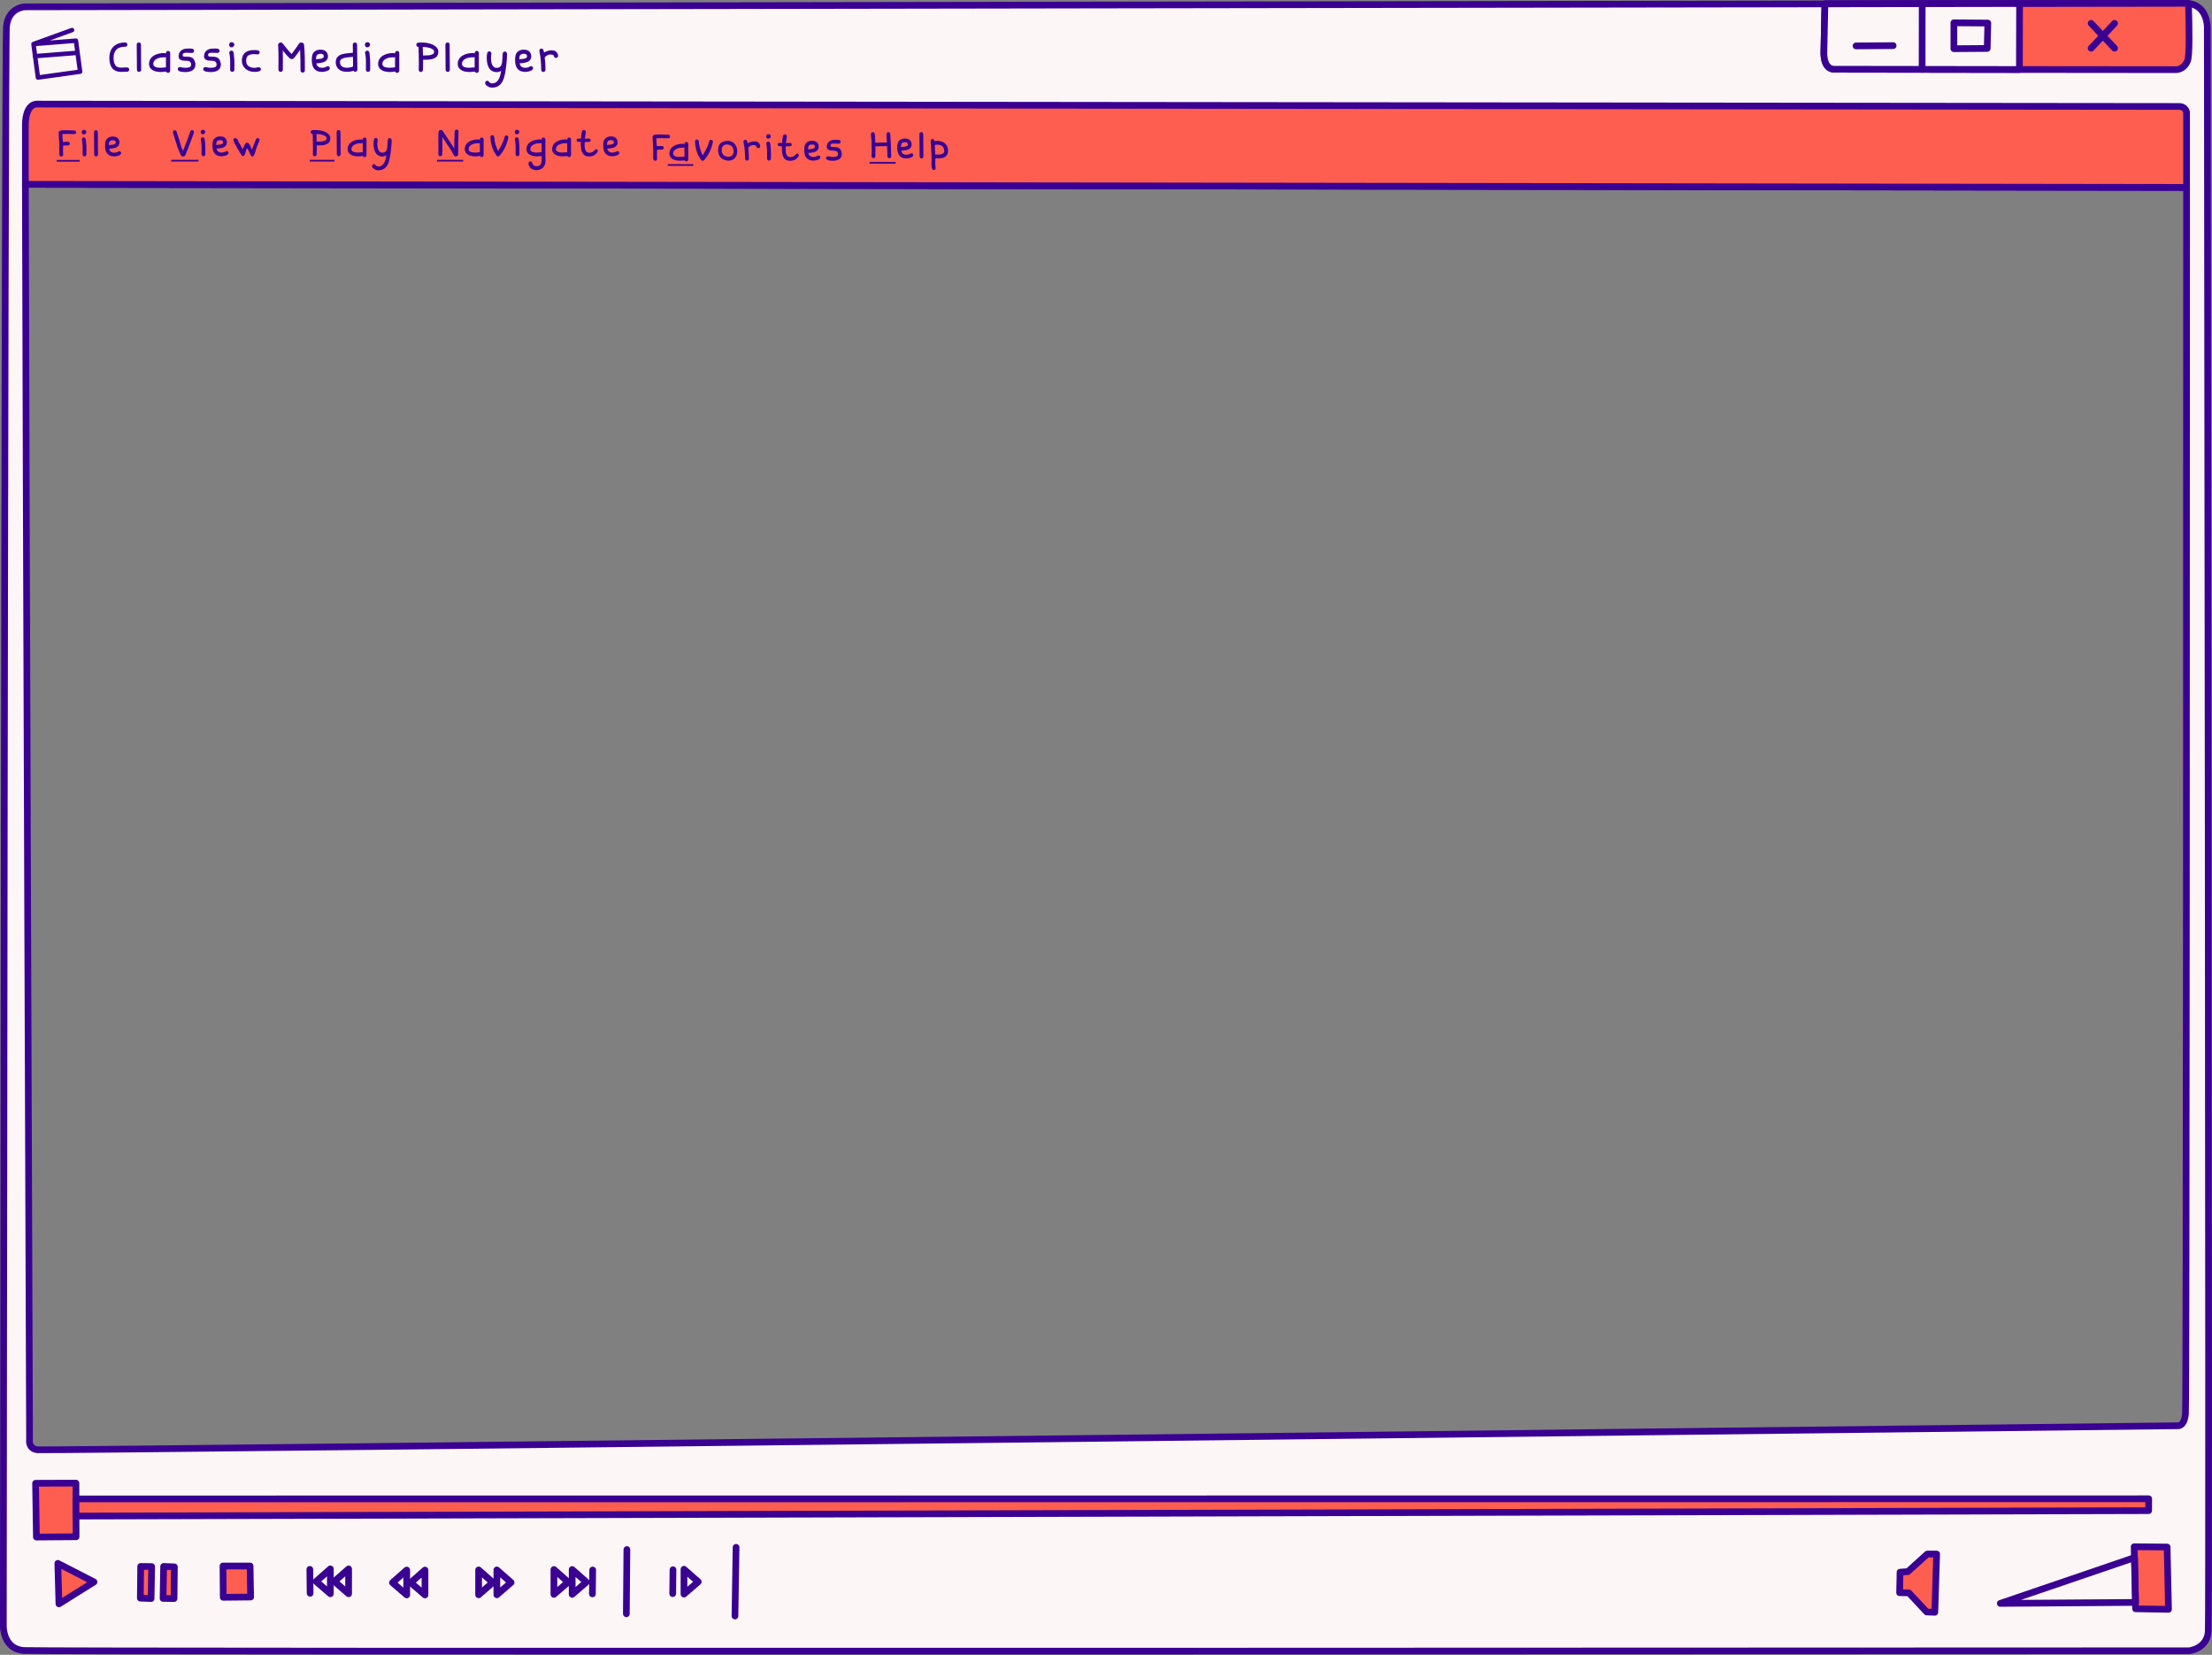 <?xml version="1.0" encoding="UTF-8" standalone="no"?><svg xmlns="http://www.w3.org/2000/svg" xmlns:xlink="http://www.w3.org/1999/xlink" fill="#000000" height="343.6" preserveAspectRatio="xMidYMid meet" version="1" viewBox="0.0 -0.0 459.4 343.6" width="459.4" zoomAndPan="magnify"><rect x="0.0" y="-0.0" width="459.4" height="343.6" fill="#808080" stroke="none"/><defs><clipPath id="a"><path d="M 0 0 L 459.391 0 L 459.391 343.539 L 0 343.539 Z M 0 0"/></clipPath></defs><g><g id="change1_1"><path d="M 5.27 38.273 L 454.121 38.918 C 454.117 96.008 454.09 291.004 453.891 293.48 C 453.66 296.379 452.152 296.031 452.152 296.031 C 452.152 296.031 9.73 301.25 7.762 301.02 C 5.789 300.785 6.137 298.871 6.137 298.871 C 6.137 298.871 5.379 91.824 5.27 38.273 Z M 5.164 1.418 C 5.164 1.418 1.684 1.531 1.336 5.594 C 0.988 9.652 0.695 337.594 0.695 337.594 C 0.695 337.594 0.578 342.406 4.988 342.699 C 9.395 342.988 454.656 342.758 454.656 342.758 C 454.656 342.758 458.395 342.352 458.629 338.727 C 458.859 335.102 458.426 5.621 458.426 5.621 C 458.426 5.621 458.48 0.723 453.902 0.691 C 449.32 0.664 5.164 1.418 5.164 1.418" fill="#fcf7f6" fill-rule="evenodd"/></g><g clip-path="url(#a)"><path d="M 52.695 3052.666 L 4541.211 3046.22 C 4541.172 2475.322 4540.898 525.361 4538.906 500.595 C 4536.602 471.611 4521.523 475.087 4521.523 475.087 C 4521.523 475.087 97.305 422.9 77.617 425.205 C 57.891 427.548 61.367 446.689 61.367 446.689 C 61.367 446.689 53.789 2517.158 52.695 3052.666 Z M 51.641 3421.22 C 51.641 3421.22 16.836 3420.088 13.359 3379.463 C 9.883 3338.877 6.953 59.462 6.953 59.462 C 6.953 59.462 5.781 11.338 49.883 8.408 C 93.945 5.517 4546.562 7.822 4546.562 7.822 C 4546.562 7.822 4583.945 11.884 4586.289 48.134 C 4588.594 84.384 4584.258 3379.189 4584.258 3379.189 C 4584.258 3379.189 4584.805 3428.173 4539.023 3428.486 C 4493.203 3428.759 51.641 3421.22 51.641 3421.22 Z M 51.641 3421.22" fill="none" stroke="#3a0092" stroke-linecap="round" stroke-linejoin="round" stroke-miterlimit="22.926" stroke-width="13.919" transform="matrix(.1 0 0 -.1 0 343.54)"/></g><g id="change2_1"><path d="M 454.512 0.727 C 454.316 0.707 454.113 0.695 453.902 0.691 C 452.73 0.684 422.828 0.73 379.008 0.801 L 378.797 10.691 C 378.797 10.691 378.539 14.344 380.945 14.375 C 383.352 14.402 451.867 14.461 451.867 14.461 C 451.867 14.461 453.551 14.578 454.332 12.578 C 454.738 11.547 454.672 5.93 454.512 0.727" fill="#fe5e50" fill-rule="evenodd"/></g><path d="M 4545.117 3428.134 C 4543.164 3428.33 4541.133 3428.447 4539.023 3428.486 C 4527.305 3428.564 4228.281 3428.095 3790.078 3427.392 L 3787.969 3328.486 C 3787.969 3328.486 3785.391 3291.963 3809.453 3291.65 C 3833.516 3291.377 4518.672 3290.791 4518.672 3290.791 C 4518.672 3290.791 4535.508 3289.619 4543.32 3309.619 C 4547.383 3319.931 4546.719 3376.103 4545.117 3428.134 Z M 4545.117 3428.134" fill="none" stroke="#3a0092" stroke-linecap="round" stroke-linejoin="round" stroke-miterlimit="22.926" stroke-width="13.919" transform="matrix(.1 0 0 -.1 0 343.54)"/><g id="change1_2"><path d="M 419.438 0.734 L 399.211 0.766 L 379.008 0.801 L 378.797 10.691 C 378.797 10.691 378.539 14.344 380.945 14.375 C 382.195 14.391 401.328 14.41 419.402 14.43 L 419.438 0.734" fill="#fcf7f6" fill-rule="evenodd"/></g><path d="M 4194.375 3428.056 L 3992.109 3427.744 L 3790.078 3427.392 L 3787.969 3328.486 C 3787.969 3328.486 3785.391 3291.963 3809.453 3291.65 C 3821.953 3291.494 4013.281 3291.298 4194.023 3291.103 Z M 4194.375 3428.056" fill="none" stroke="#3a0092" stroke-linecap="round" stroke-linejoin="round" stroke-miterlimit="22.926" stroke-width="13.919" transform="matrix(.1 0 0 -.1 0 343.54)"/><g id="change2_2"><path d="M 7.562 319.141 L 15.801 319.082 L 15.77 307.945 L 7.391 307.977 L 7.562 319.141" fill="#fe5e50" fill-rule="evenodd"/></g><path d="M 75.625 243.994 L 158.008 244.58 L 157.695 355.947 L 73.906 355.634 Z M 75.625 243.994" fill="none" stroke="#3a0092" stroke-linecap="round" stroke-linejoin="round" stroke-miterlimit="22.926" stroke-width="13.919" transform="matrix(.1 0 0 -.1 0 343.54)"/><g id="change2_3"><path d="M 446.242 313.656 L 15.789 314.785 L 15.777 311.223 L 446.258 311.195 L 446.242 313.656" fill="#fe5e50" fill-rule="evenodd"/></g><path d="M 4462.422 298.837 L 157.891 287.548 L 157.773 323.173 L 4462.578 323.447 Z M 4462.422 298.837" fill="none" stroke="#3a0092" stroke-linecap="round" stroke-linejoin="round" stroke-miterlimit="22.926" stroke-width="13.919" transform="matrix(.1 0 0 -.1 0 343.54)"/><g id="change2_4"><path d="M 120.117 189.345 L 122.422 105.244 L 195.234 150.752 Z M 120.117 189.345" fill="#fe5e50" fill-rule="evenodd" stroke="#3a0092" stroke-linecap="round" stroke-linejoin="round" stroke-miterlimit="22.926" stroke-width="13.919" transform="matrix(.1 0 0 -.1 0 343.54)"/></g><g id="change2_5"><path d="M 29.219 325.242 L 31.496 325.273 L 31.379 331.914 L 29.148 331.824 L 29.219 325.242" fill="#fe5e50" fill-rule="evenodd"/></g><path d="M 292.188 182.978 L 314.961 182.666 L 313.789 116.259 L 291.484 117.158 Z M 292.188 182.978" fill="none" stroke="#3a0092" stroke-linecap="round" stroke-linejoin="round" stroke-miterlimit="22.926" stroke-width="13.919" transform="matrix(.1 0 0 -.1 0 343.54)"/><g id="change2_6"><path d="M 36.145 331.914 L 33.867 331.883 L 33.984 325.242 L 36.215 325.332 L 36.145 331.914" fill="#fe5e50" fill-rule="evenodd"/></g><path d="M 361.445 116.259 L 338.672 116.572 L 339.844 182.978 L 362.148 182.08 Z M 361.445 116.259" fill="none" stroke="#3a0092" stroke-linecap="round" stroke-linejoin="round" stroke-miterlimit="22.926" stroke-width="13.919" transform="matrix(.1 0 0 -.1 0 343.54)"/><g id="change2_7"><path d="M 46.312 325.156 L 51.938 325.156 L 52.055 331.594 L 46.367 331.652 L 46.312 325.156" fill="#fe5e50" fill-rule="evenodd"/></g><path d="M 463.125 183.838 L 519.375 183.838 L 520.547 119.463 L 463.672 118.877 Z M 463.125 183.838" fill="none" stroke="#3a0092" stroke-linecap="round" stroke-linejoin="round" stroke-miterlimit="22.926" stroke-width="13.919" transform="matrix(.1 0 0 -.1 0 343.54)"/><path d="M 643.477 176.884 L 644.062 127.275" fill="none" stroke="#3a0092" stroke-linecap="round" stroke-linejoin="round" stroke-miterlimit="22.926" stroke-width="13.919" transform="matrix(.1 0 0 -.1 0 343.54)"/><path d="M 686.094 177.861 L 686.094 126.259 L 656.523 151.806 Z M 686.094 177.861" fill="none" stroke="#3a0092" stroke-linecap="round" stroke-linejoin="round" stroke-miterlimit="22.926" stroke-width="13.919" transform="matrix(.1 0 0 -.1 0 343.54)"/><path d="M 723.984 177.861 L 723.984 126.259 L 694.414 151.806 Z M 723.984 177.861" fill="none" stroke="#3a0092" stroke-linecap="round" stroke-linejoin="round" stroke-miterlimit="22.926" stroke-width="13.919" transform="matrix(.1 0 0 -.1 0 343.54)"/><path d="M 844.688 175.439 L 844.688 123.798 L 815.117 149.306 Z M 844.688 175.439" fill="none" stroke="#3a0092" stroke-linecap="round" stroke-linejoin="round" stroke-miterlimit="22.926" stroke-width="13.919" transform="matrix(.1 0 0 -.1 0 343.54)"/><path d="M 882.617 175.439 L 882.617 123.798 L 853.008 149.306 Z M 882.617 175.439" fill="none" stroke="#3a0092" stroke-linecap="round" stroke-linejoin="round" stroke-miterlimit="22.926" stroke-width="13.919" transform="matrix(.1 0 0 -.1 0 343.54)"/><path d="M 1031.914 175.713 L 1031.914 124.072 L 1061.484 149.619 Z M 1031.914 175.713" fill="none" stroke="#3a0092" stroke-linecap="round" stroke-linejoin="round" stroke-miterlimit="22.926" stroke-width="13.919" transform="matrix(.1 0 0 -.1 0 343.54)"/><path d="M 994.023 175.713 L 994.023 124.072 L 1023.594 149.619 Z M 994.023 175.713" fill="none" stroke="#3a0092" stroke-linecap="round" stroke-linejoin="round" stroke-miterlimit="22.926" stroke-width="13.919" transform="matrix(.1 0 0 -.1 0 343.54)"/><path d="M 1230.938 175.556 L 1230.352 125.986" fill="none" stroke="#3a0092" stroke-linecap="round" stroke-linejoin="round" stroke-miterlimit="22.926" stroke-width="13.919" transform="matrix(.1 0 0 -.1 0 343.54)"/><path d="M 1188.32 176.572 L 1188.32 124.97 L 1217.891 150.478 Z M 1188.32 176.572" fill="none" stroke="#3a0092" stroke-linecap="round" stroke-linejoin="round" stroke-miterlimit="22.926" stroke-width="13.919" transform="matrix(.1 0 0 -.1 0 343.54)"/><path d="M 1150.43 176.572 L 1150.43 124.97 L 1180 150.478 Z M 1150.43 176.572" fill="none" stroke="#3a0092" stroke-linecap="round" stroke-linejoin="round" stroke-miterlimit="22.926" stroke-width="13.919" transform="matrix(.1 0 0 -.1 0 343.54)"/><path d="M 1301.953 218.056 L 1300.82 84.658" fill="none" stroke="#3a0092" stroke-linecap="round" stroke-linejoin="round" stroke-miterlimit="22.926" stroke-width="13.919" transform="matrix(.1 0 0 -.1 0 343.54)"/><path d="M 1397.695 176.142 L 1397.109 126.533" fill="none" stroke="#3a0092" stroke-linecap="round" stroke-linejoin="round" stroke-miterlimit="22.926" stroke-width="13.919" transform="matrix(.1 0 0 -.1 0 343.54)"/><path d="M 1420.547 177.158 L 1420.547 125.556 L 1450.156 151.064 Z M 1420.547 177.158" fill="none" stroke="#3a0092" stroke-linecap="round" stroke-linejoin="round" stroke-miterlimit="22.926" stroke-width="13.919" transform="matrix(.1 0 0 -.1 0 343.54)"/><path d="M 1528.711 222.666 L 1526.406 80.009" fill="none" stroke="#3a0092" stroke-linecap="round" stroke-linejoin="round" stroke-miterlimit="22.926" stroke-width="13.919" transform="matrix(.1 0 0 -.1 0 343.54)"/><g id="change2_8"><path d="M 443.234 321.156 L 450.078 321.215 L 450.367 334.148 L 443.527 334.031 L 443.234 321.156" fill="#fe5e50" fill-rule="evenodd"/></g><path d="M 4432.344 223.838 L 4500.781 223.252 L 4503.672 93.916 L 4435.273 95.088 Z M 4432.344 223.838" fill="none" stroke="#3a0092" stroke-linecap="round" stroke-linejoin="round" stroke-miterlimit="22.926" stroke-width="13.919" transform="matrix(.1 0 0 -.1 0 343.54)"/><path d="M 4154.297 106.22 L 4433.164 201.338 L 4435.273 108.252 Z M 4154.297 106.22" fill="none" stroke="#3a0092" stroke-linecap="round" stroke-linejoin="round" stroke-miterlimit="22.926" stroke-width="13.919" transform="matrix(.1 0 0 -.1 0 343.54)"/><g id="change2_9"><path d="M 396.234 326.316 L 394.609 326.434 L 394.523 330.695 L 396.441 330.727 L 400.152 334.703 L 401.836 334.762 L 402.215 322.672 L 400.27 322.672 L 396.234 326.316" fill="#fe5e50" fill-rule="evenodd"/></g><path d="M 3962.344 172.236 L 3946.094 171.064 L 3945.234 128.447 L 3964.414 128.134 L 4001.523 88.369 L 4018.359 87.783 L 4022.148 208.681 L 4002.695 208.681 Z M 3962.344 172.236" fill="none" stroke="#3a0092" stroke-linecap="round" stroke-linejoin="round" stroke-miterlimit="22.926" stroke-width="13.919" transform="matrix(.1 0 0 -.1 0 343.54)"/><path d="M 3992.109 3427.744 L 3991.953 3291.338" fill="none" stroke="#3a0092" stroke-linecap="round" stroke-linejoin="round" stroke-miterlimit="22.926" stroke-width="13.919" transform="matrix(.1 0 0 -.1 0 343.54)"/><path d="M 3854.688 3340.088 L 3931.797 3340.634" fill="none" stroke="#3a0092" stroke-linecap="round" stroke-linejoin="round" stroke-miterlimit="22.926" stroke-width="13.919" transform="matrix(.1 0 0 -.1 0 343.54)"/><path d="M 4057.93 3388.017 L 4128.398 3387.509 L 4127.148 3334.775 L 4057.93 3334.306 Z M 4057.93 3388.017" fill="none" stroke="#3a0092" stroke-linecap="round" stroke-linejoin="round" stroke-miterlimit="22.926" stroke-width="13.919" transform="matrix(.1 0 0 -.1 0 343.54)"/><path d="M 4342.969 3386.884 L 4391.68 3335.283" fill="none" stroke="#3a0092" stroke-linecap="round" stroke-linejoin="round" stroke-miterlimit="22.926" stroke-width="13.919" transform="matrix(.1 0 0 -.1 0 343.54)"/><path d="M 4391.68 3386.884 L 4342.969 3335.283" fill="none" stroke="#3a0092" stroke-linecap="round" stroke-linejoin="round" stroke-miterlimit="22.926" stroke-width="13.919" transform="matrix(.1 0 0 -.1 0 343.54)"/><path d="M 149.57 3372.978 L 69.531 3343.955 L 78.828 3274.384 L 166.367 3286.572 L 157.695 3350.947 L 69.531 3343.955" fill="none" stroke="#3a0092" stroke-linecap="round" stroke-linejoin="round" stroke-miterlimit="22.926" stroke-width="9.28" transform="matrix(.1 0 0 -.1 0 343.54)"/><path d="M 158.555 3325.556 L 72.891 3318.798" fill="none" stroke="#3a0092" stroke-linecap="round" stroke-linejoin="round" stroke-miterlimit="22.926" stroke-width="9.28" transform="matrix(.1 0 0 -.1 0 343.54)"/><g id="change3_1"><path d="M 115.762 11.062 C 115.426 10.387 114.582 10.453 114.559 10.453 C 113.996 10.453 113.469 10.621 112.977 10.914 C 112.918 10.52 112.883 10.086 112.449 10.086 C 112.207 10.086 112.008 10.301 112.008 10.535 C 112.008 10.652 112.242 11.766 112.242 11.84 C 112.266 12.082 112.285 12.266 112.301 12.445 C 112.367 13.129 112.402 13.797 112.402 14.492 C 112.402 14.734 112.578 14.941 112.836 14.941 C 113.078 14.941 113.285 14.734 113.285 14.492 C 113.285 13.637 113.234 12.777 113.129 11.922 C 113.445 11.547 113.848 11.32 114.316 11.32 C 114.516 11.32 115.035 11.355 115.035 11.699 C 115.102 11.898 115.266 12.023 115.461 12.023 C 115.691 12.023 115.91 11.848 115.91 11.613 C 115.91 11.43 115.859 11.246 115.762 11.062 Z M 108.109 11.355 C 108.336 11.23 108.496 11.164 108.785 11.164 C 109.172 11.164 109.465 11.246 109.465 11.797 C 109.23 12.352 108.316 12.191 107.852 12.309 C 107.875 11.973 107.852 11.59 108.109 11.355 Z M 110.281 13.738 C 110.156 13.738 109.738 14.074 109.156 14.074 C 108.426 14.074 108.059 13.781 107.91 13.145 C 108.227 13.145 108.551 13.094 108.863 13.043 C 109.598 12.926 110.223 12.637 110.34 11.816 C 110.34 11.074 110.023 10.309 108.762 10.309 C 107.984 10.309 107.172 10.73 107.055 11.605 C 107.016 11.859 106.98 12.102 106.98 12.359 C 106.98 13.461 107.18 14.926 109.152 14.926 C 109.59 14.926 110.719 14.707 110.719 14.164 C 110.719 13.938 110.535 13.738 110.281 13.738 Z M 105.238 10.914 C 105.156 10.789 105.012 10.703 104.855 10.703 C 104.656 10.703 104.48 10.828 104.43 11.023 C 104.305 11.508 104.414 12.684 104.16 13.414 C 103.996 13.879 103.641 14.098 103.141 14.098 C 102.289 14.098 101.973 13.152 101.973 12.074 C 101.973 11.664 102.012 11.43 102.047 11.223 C 102.055 11.172 102.062 11.148 102.062 11.098 C 102.062 10.887 101.879 10.664 101.621 10.664 C 101.445 10.664 101.242 10.789 101.203 10.988 C 101.109 11.457 101.094 11.574 101.094 12.047 C 101.094 13.195 101.41 14.977 103.172 14.977 C 103.469 14.977 103.844 14.883 104.07 14.684 C 103.941 15.789 103.543 17.309 102.223 17.309 C 101.98 17.309 101.738 17.25 101.57 16.992 C 101.477 16.848 101.352 16.773 101.184 16.773 C 100.926 16.773 100.75 16.992 100.75 17.223 C 100.75 17.715 101.52 18.051 101.652 18.109 C 101.828 18.176 102.031 18.188 102.211 18.188 C 103.344 18.188 104.008 17.617 104.41 16.812 C 104.855 15.91 104.996 14.699 105.129 13.652 C 105.246 12.758 105.305 11.898 105.305 11.324 C 105.305 11.188 105.297 11.055 105.238 10.914 Z M 97.496 14.07 C 96.945 14.07 95.941 14.004 95.941 13.262 C 95.941 12.309 97.105 11.898 98.082 11.898 C 98.164 11.898 98.223 11.906 98.301 11.906 C 98.398 11.906 98.484 11.891 98.574 11.84 L 98.574 14.004 C 98.551 13.996 98.516 13.996 98.473 13.996 C 98.129 13.996 97.812 14.07 97.496 14.07 Z M 99.016 10.57 C 98.699 10.57 98.574 10.812 98.574 11.098 C 98.426 11.012 98.25 11.02 98.082 11.02 C 96.801 11.02 95.062 11.613 95.062 13.289 C 95.062 14.266 95.934 14.949 97.488 14.949 C 97.863 14.949 98.23 14.91 98.602 14.852 C 98.668 15.023 98.832 15.125 99.016 15.125 C 99.258 15.125 99.453 14.926 99.453 14.684 L 99.453 11.012 C 99.453 10.77 99.258 10.57 99.016 10.57 Z M 93.398 11.59 C 93.391 10.805 93.387 10.043 93.387 9.258 C 93.387 9.016 93.188 8.816 92.945 8.816 C 92.703 8.816 92.504 9.016 92.504 9.258 C 92.504 11.02 92.547 12.734 92.547 14.492 C 92.547 14.727 92.746 14.934 92.988 14.934 C 93.23 14.934 93.43 14.727 93.43 14.492 C 93.43 13.52 93.422 12.566 93.398 11.59 Z M 89.957 11.199 C 89.5 11.492 88.922 11.504 88.387 11.504 C 87.902 11.504 87.867 11.516 87.844 11.516 L 87.801 9.734 C 88.539 9.793 89.297 9.844 89.926 10.277 C 90.043 10.387 90.16 10.504 90.16 10.703 C 90.16 10.906 90.125 11.062 89.957 11.199 Z M 91.027 10.602 C 90.945 9.582 89.398 8.699 87.141 8.84 C 86.848 8.84 86.457 8.891 86.457 9.301 C 86.457 9.535 86.664 9.75 86.891 9.75 C 86.914 9.75 86.918 9.742 86.926 9.742 C 86.949 10.879 86.992 11.984 86.992 13.121 C 86.992 13.594 86.965 14.055 86.965 14.523 C 86.965 14.766 87.176 14.949 87.402 14.949 C 87.645 14.949 87.816 14.758 87.836 14.5 C 87.867 14.012 87.867 13.539 87.867 13.051 L 87.867 12.395 C 88.035 12.395 88.188 12.402 88.355 12.402 C 89.324 12.402 91.035 12.324 91.035 10.746 C 91.035 10.695 91.035 10.652 91.027 10.602 Z M 80.965 14.07 C 80.414 14.07 79.41 14.004 79.41 13.262 C 79.41 12.309 80.578 11.898 81.551 11.898 C 81.633 11.898 81.691 11.906 81.773 11.906 C 81.867 11.906 81.957 11.891 82.043 11.84 L 82.043 14.004 C 82.023 13.996 81.984 13.996 81.941 13.996 C 81.598 13.996 81.281 14.07 80.965 14.07 Z M 82.484 10.57 C 82.168 10.57 82.043 10.812 82.043 11.098 C 81.898 11.012 81.719 11.02 81.551 11.02 C 80.27 11.02 78.531 11.613 78.531 13.289 C 78.531 14.266 79.402 14.949 80.957 14.949 C 81.332 14.949 81.699 14.91 82.074 14.852 C 82.141 15.023 82.301 15.125 82.484 15.125 C 82.727 15.125 82.922 14.926 82.922 14.684 L 82.922 11.012 C 82.922 10.77 82.727 10.57 82.484 10.57 Z M 75.789 9.273 C 75.789 9.609 75.973 9.828 76.27 9.828 C 76.562 9.828 76.855 9.609 76.855 9.273 C 76.855 8.934 76.605 8.766 76.312 8.766 C 76.02 8.766 75.789 8.934 75.789 9.273 Z M 76.773 11.348 C 76.738 10.996 76.707 10.512 76.262 10.512 C 76.02 10.512 75.82 10.711 75.82 10.945 C 75.82 11.129 75.895 11.34 75.922 11.539 C 76.004 12.066 76.004 12.777 76.004 13.297 C 76.004 13.703 75.996 14.082 75.996 14.484 C 75.996 14.727 76.203 14.926 76.438 14.926 C 76.68 14.926 76.875 14.727 76.875 14.484 C 76.875 14.105 76.883 13.723 76.883 13.344 C 76.883 12.727 76.859 11.957 76.773 11.348 Z M 72.457 14.039 C 72.324 14.055 72.191 14.062 72.062 14.062 C 71.387 14.062 70.609 13.855 70.609 12.902 C 70.609 12.535 70.762 12.102 72.055 11.926 C 72.465 11.867 72.891 11.867 73.301 11.789 C 73.309 11.855 73.309 11.922 73.309 11.977 C 73.316 12.586 73.328 13.18 73.328 13.797 C 73.094 13.938 72.75 14.004 72.457 14.039 Z M 74.156 9.25 C 74.156 9.023 73.961 8.824 73.719 8.824 C 73.477 8.824 73.27 9.023 73.27 9.25 C 73.27 9.816 73.277 10.379 73.293 10.945 C 73.203 10.945 73.117 10.953 73.027 10.973 C 71.746 11.121 69.723 11.07 69.723 12.961 C 69.758 13.988 70.441 14.91 72.016 14.91 C 72.492 14.91 72.965 14.852 73.402 14.684 C 73.484 14.824 73.609 14.891 73.785 14.891 C 74.027 14.891 74.223 14.699 74.223 14.465 C 74.223 12.727 74.156 11.004 74.156 9.25 Z M 65.891 11.355 C 66.117 11.23 66.277 11.164 66.562 11.164 C 66.953 11.164 67.246 11.246 67.246 11.797 C 67.012 12.352 66.094 12.191 65.633 12.309 C 65.656 11.973 65.633 11.59 65.891 11.355 Z M 68.059 13.738 C 67.934 13.738 67.516 14.074 66.938 14.074 C 66.203 14.074 65.84 13.781 65.691 13.145 C 66.008 13.145 66.328 13.094 66.645 13.043 C 67.379 12.926 68 12.637 68.117 11.816 C 68.117 11.074 67.801 10.309 66.543 10.309 C 65.766 10.309 64.949 10.73 64.832 11.605 C 64.797 11.859 64.762 12.102 64.762 12.359 C 64.762 13.461 64.957 14.926 66.93 14.926 C 67.371 14.926 68.5 14.707 68.5 14.164 C 68.5 13.938 68.316 13.738 68.059 13.738 Z M 63.297 11.84 C 63.273 10.988 63.238 10.16 63.148 9.332 C 63.148 8.949 62.805 8.832 62.504 8.832 C 62.328 8.832 62.203 8.922 62.121 9.059 C 61.918 9.375 61.691 9.668 61.477 9.969 C 61.133 10.453 60.859 10.848 60.566 11.223 C 59.855 10.512 59.27 9.699 58.652 8.957 C 58.574 8.867 58.441 8.824 58.332 8.824 C 58.066 8.824 57.766 8.992 57.766 9.309 C 57.832 10.285 57.84 11.266 57.84 12.242 C 57.84 12.984 57.832 13.715 57.832 14.473 C 57.832 14.727 58.031 14.926 58.285 14.926 C 58.543 14.926 58.742 14.727 58.742 14.473 C 58.742 13.688 58.75 12.926 58.75 12.133 C 58.75 11.574 58.75 11.039 58.727 10.488 C 59.188 11.047 59.637 11.605 60.164 12.098 C 60.305 12.215 60.504 12.277 60.648 12.277 C 60.973 12.277 61.332 11.742 61.566 11.414 L 62.328 10.352 C 62.406 11.781 62.406 13.18 62.406 14.609 C 62.406 14.867 62.605 15.074 62.863 15.074 C 63.121 15.074 63.316 14.867 63.316 14.609 C 63.316 13.68 63.316 12.77 63.297 11.84 Z M 52.859 14.09 C 52.215 14.09 51.117 13.836 51.117 12.652 C 51.117 11.973 51.285 11.238 52.75 11.238 C 53.008 11.238 53.25 11.289 53.508 11.289 C 53.75 11.289 53.93 11.07 53.93 10.863 C 53.93 10.371 53.207 10.402 52.734 10.402 C 51.57 10.402 50.234 10.797 50.234 12.645 C 50.234 13.906 51.301 14.926 52.852 14.926 C 53.352 14.926 54.195 14.875 54.195 14.375 C 54.195 14.141 53.984 13.965 53.758 13.965 C 53.441 13.965 53.176 14.09 52.859 14.09 Z M 47.59 9.273 C 47.59 9.609 47.773 9.828 48.066 9.828 C 48.359 9.828 48.656 9.609 48.656 9.273 C 48.656 8.934 48.406 8.766 48.113 8.766 C 47.82 8.766 47.59 8.934 47.59 9.273 Z M 48.574 11.348 C 48.535 10.996 48.508 10.512 48.059 10.512 C 47.82 10.512 47.621 10.711 47.621 10.945 C 47.621 11.129 47.695 11.34 47.723 11.539 C 47.805 12.066 47.805 12.777 47.805 13.297 C 47.805 13.703 47.797 14.082 47.797 14.484 C 47.797 14.727 48 14.926 48.234 14.926 C 48.477 14.926 48.676 14.727 48.676 14.484 C 48.676 14.105 48.684 13.723 48.684 13.344 C 48.684 12.727 48.66 11.957 48.574 11.348 Z M 45.797 12.918 C 45.578 12.266 45.371 11.891 44.551 11.797 L 43.867 11.758 C 43.465 11.758 43.414 11.758 43.262 11.629 C 43.027 10.828 43.891 10.961 44.418 10.961 C 44.676 10.961 44.918 10.988 45.172 10.988 C 45.402 10.988 45.594 10.777 45.594 10.551 C 45.594 10 44.836 10.078 44.402 10.078 C 43.691 10.078 42.855 10.203 42.488 11.074 C 42.41 11.262 42.371 11.48 42.371 11.68 C 42.371 12.441 43.039 12.617 43.918 12.617 C 44.277 12.637 44.691 12.586 44.926 13.086 C 44.969 13.188 44.988 13.297 44.988 13.406 C 44.988 13.789 44.754 14.074 43.84 14.074 C 43.465 14.074 43.113 14.047 42.762 13.938 C 42.723 13.914 42.68 13.922 42.645 13.922 C 42.418 13.922 42.203 14.105 42.203 14.359 C 42.203 15.035 43.832 14.957 43.848 14.957 C 44.777 14.957 45.848 14.625 45.871 13.422 C 45.871 13.254 45.848 13.086 45.797 12.918 Z M 40.512 12.918 C 40.293 12.266 40.086 11.891 39.266 11.797 L 38.586 11.758 C 38.18 11.758 38.129 11.758 37.977 11.629 C 37.742 10.828 38.605 10.961 39.133 10.961 C 39.391 10.961 39.633 10.988 39.891 10.988 C 40.117 10.988 40.309 10.777 40.309 10.551 C 40.309 10 39.551 10.078 39.117 10.078 C 38.406 10.078 37.57 10.203 37.207 11.074 C 37.125 11.262 37.09 11.48 37.09 11.68 C 37.09 12.441 37.754 12.617 38.637 12.617 C 38.996 12.637 39.406 12.586 39.641 13.086 C 39.684 13.188 39.707 13.297 39.707 13.406 C 39.707 13.789 39.473 14.074 38.555 14.074 C 38.18 14.074 37.828 14.047 37.477 13.938 C 37.441 13.914 37.395 13.922 37.359 13.922 C 37.133 13.922 36.918 14.105 36.918 14.359 C 36.918 15.035 38.547 14.957 38.562 14.957 C 39.492 14.957 40.562 14.625 40.586 13.422 C 40.586 13.254 40.562 13.086 40.512 12.918 Z M 33.387 14.07 C 32.836 14.07 31.832 14.004 31.832 13.262 C 31.832 12.309 33 11.898 33.973 11.898 C 34.055 11.898 34.113 11.906 34.195 11.906 C 34.289 11.906 34.379 11.891 34.465 11.84 L 34.465 14.004 C 34.441 13.996 34.406 13.996 34.363 13.996 C 34.02 13.996 33.703 14.07 33.387 14.07 Z M 34.906 10.57 C 34.59 10.57 34.465 10.812 34.465 11.098 C 34.32 11.012 34.145 11.02 33.973 11.02 C 32.691 11.02 30.953 11.613 30.953 13.289 C 30.953 14.266 31.824 14.949 33.379 14.949 C 33.754 14.949 34.121 14.91 34.496 14.852 C 34.559 15.023 34.723 15.125 34.906 15.125 C 35.148 15.125 35.344 14.926 35.344 14.684 L 35.344 11.012 C 35.344 10.77 35.148 10.57 34.906 10.57 Z M 29.289 11.59 C 29.281 10.805 29.277 10.043 29.277 9.258 C 29.277 9.016 29.078 8.816 28.836 8.816 C 28.594 8.816 28.395 9.016 28.395 9.258 C 28.395 11.02 28.441 12.734 28.441 14.492 C 28.441 14.727 28.637 14.934 28.879 14.934 C 29.121 14.934 29.32 14.727 29.32 14.492 C 29.32 13.52 29.312 12.566 29.289 11.59 Z M 26.711 14.137 C 26.574 13.996 26.418 13.996 26.215 13.996 C 25.883 13.996 25.531 14.039 25.203 14.039 C 24.605 14.039 23.59 13.973 23.59 12.059 C 23.59 10.961 23.953 9.703 26.023 9.703 C 26.266 9.703 26.461 9.5 26.461 9.258 C 26.461 9.023 26.266 8.816 26.023 8.816 C 24.352 8.816 22.715 9.625 22.715 12.027 C 22.715 13.43 23.164 14.926 25.188 14.926 C 25.531 14.926 25.883 14.891 26.227 14.891 L 26.418 14.891 C 26.66 14.891 26.836 14.676 26.836 14.449 C 26.836 14.332 26.793 14.23 26.711 14.137" fill="#3a0092" fill-rule="evenodd"/></g><g id="change2_10"><path d="M 7.762 21.613 C 7.762 21.613 5.383 21.266 5.27 25.789 C 5.254 26.34 5.258 30.84 5.27 38.273 L 454.121 38.918 L 454.121 23.355 C 454.121 23.355 454.008 22.078 452.469 22.105 C 450.934 22.137 7.762 21.613 7.762 21.613" fill="#fe5e50" fill-rule="evenodd"/></g><path d="M 77.617 3219.267 C 77.617 3219.267 53.828 3222.744 52.695 3177.509 C 52.539 3172.002 52.578 3127.002 52.695 3052.666 L 4541.211 3046.22 L 4541.211 3201.845 C 4541.211 3201.845 4540.078 3214.619 4524.688 3214.345 C 4509.336 3214.033 77.617 3219.267 77.617 3219.267 Z M 77.617 3219.267" fill="none" stroke="#3a0092" stroke-linecap="round" stroke-linejoin="round" stroke-miterlimit="22.926" stroke-width="13.919" transform="matrix(.1 0 0 -.1 0 343.54)"/><g id="change3_2"><path d="M 11.781 33.211 L 16.527 33.211 L 16.527 33.566 L 11.781 33.566 Z M 22.828 29.281 C 23.031 29.172 23.176 29.113 23.434 29.113 C 23.777 29.113 24.039 29.184 24.039 29.676 C 23.832 30.172 23.012 30.027 22.602 30.133 C 22.621 29.832 22.602 29.492 22.828 29.281 Z M 24.766 31.41 C 24.656 31.41 24.281 31.711 23.766 31.711 C 23.109 31.711 22.785 31.449 22.652 30.879 C 22.934 30.879 23.223 30.836 23.504 30.789 C 24.156 30.684 24.715 30.43 24.82 29.695 C 24.82 29.035 24.539 28.348 23.41 28.348 C 22.719 28.348 21.992 28.727 21.887 29.508 C 21.855 29.734 21.824 29.949 21.824 30.18 C 21.824 31.16 22 32.469 23.758 32.469 C 24.152 32.469 25.16 32.273 25.16 31.789 C 25.16 31.586 24.996 31.41 24.766 31.41 Z M 20.328 29.492 C 20.32 28.793 20.312 28.113 20.312 27.41 C 20.312 27.195 20.137 27.02 19.922 27.02 C 19.707 27.02 19.527 27.195 19.527 27.41 C 19.527 28.98 19.566 30.512 19.566 32.082 C 19.566 32.293 19.746 32.477 19.961 32.477 C 20.176 32.477 20.352 32.293 20.352 32.082 C 20.352 31.215 20.348 30.363 20.328 29.492 Z M 16.973 27.426 C 16.973 27.727 17.137 27.922 17.398 27.922 C 17.66 27.922 17.922 27.727 17.922 27.426 C 17.922 27.125 17.699 26.973 17.438 26.973 C 17.176 26.973 16.973 27.125 16.973 27.426 Z M 17.848 29.277 C 17.816 28.965 17.789 28.531 17.391 28.531 C 17.176 28.531 17 28.707 17 28.918 C 17 29.078 17.066 29.27 17.09 29.445 C 17.164 29.918 17.164 30.551 17.164 31.016 C 17.164 31.379 17.156 31.719 17.156 32.074 C 17.156 32.293 17.34 32.469 17.547 32.469 C 17.766 32.469 17.941 32.293 17.941 32.074 C 17.941 31.734 17.949 31.395 17.949 31.055 C 17.949 30.508 17.93 29.82 17.848 29.277 Z M 15.707 27.211 C 15.633 27.137 15.543 27.098 15.43 27.094 C 14.941 27.07 14.465 27.047 13.965 27.047 C 13.559 27.047 12.18 26.922 12.18 27.492 C 12.18 28.473 12.324 29.402 12.324 30.344 C 12.324 30.711 12.312 31.082 12.312 31.453 C 12.312 31.898 12.246 32.504 12.723 32.504 C 12.934 32.504 13.117 32.344 13.117 32.129 C 13.098 31.895 13.082 31.656 13.082 31.414 C 13.082 31.016 13.109 30.617 13.109 30.219 C 13.441 30.191 13.781 30.191 14.121 30.191 C 14.34 30.191 14.516 30.023 14.516 29.82 C 14.516 29.609 14.34 29.441 14.121 29.441 C 13.762 29.441 13.43 29.441 13.062 29.469 C 13.012 28.918 12.961 28.359 12.961 27.832 C 13.305 27.812 13.645 27.805 13.992 27.805 C 14.484 27.805 14.969 27.844 15.445 27.844 C 15.652 27.844 15.824 27.66 15.824 27.473 C 15.824 27.371 15.785 27.289 15.707 27.211" fill="#3a0092" fill-rule="evenodd"/></g><g id="change3_3"><path d="M 35.559 33.184 L 41.227 33.184 L 41.227 33.539 L 35.559 33.539 Z M 53.73 28.738 C 53.672 28.707 53.605 28.688 53.535 28.688 C 53.438 28.688 53.246 28.746 53.195 28.879 C 53.07 29.16 52.953 29.441 52.828 29.734 C 52.703 30.023 52.617 30.27 52.559 30.473 C 52.5 30.676 52.434 30.887 52.352 31.094 C 52.23 30.871 52.102 30.5 51.93 30.188 C 51.762 29.863 51.547 29.598 51.25 29.598 C 51.09 29.598 50.898 29.871 50.781 30.133 C 50.637 30.445 50.512 30.77 50.406 30.988 C 50.152 30.5 49.852 29.977 49.648 29.645 C 49.551 29.473 49.453 29.258 49.355 28.996 C 49.301 28.844 49.074 28.688 48.863 28.688 C 48.648 28.688 48.473 28.852 48.473 29.086 C 48.473 29.133 48.477 29.164 48.484 29.184 C 48.59 29.48 48.68 29.695 48.754 29.832 L 49.047 30.348 C 49.172 30.551 49.32 30.812 49.504 31.129 C 49.695 31.434 49.859 31.719 49.996 31.961 C 50.211 32.344 50.367 32.422 50.445 32.422 C 50.762 32.422 50.871 32.07 50.965 31.695 C 51.047 31.371 51.227 30.867 51.316 30.789 C 51.434 30.859 51.652 31.297 51.793 31.637 C 51.969 32.059 52.141 32.48 52.41 32.48 C 52.52 32.48 52.672 32.422 52.742 32.285 C 52.895 31.953 52.992 31.684 53.035 31.48 C 53.082 31.277 53.129 31.094 53.176 30.945 C 53.219 30.789 53.32 30.539 53.457 30.199 C 53.598 29.852 53.75 29.52 53.914 29.184 C 53.918 29.141 53.926 29.105 53.926 29.078 C 53.926 28.941 53.855 28.812 53.73 28.738 Z M 45.137 29.258 C 45.34 29.145 45.484 29.086 45.738 29.086 C 46.086 29.086 46.348 29.16 46.348 29.648 C 46.137 30.148 45.32 30.004 44.906 30.109 C 44.926 29.805 44.906 29.465 45.137 29.258 Z M 47.074 31.383 C 46.961 31.383 46.59 31.684 46.074 31.684 C 45.418 31.684 45.09 31.422 44.961 30.852 C 45.242 30.852 45.531 30.809 45.809 30.762 C 46.465 30.656 47.02 30.402 47.125 29.668 C 47.125 29.008 46.844 28.32 45.719 28.32 C 45.027 28.32 44.301 28.699 44.195 29.48 C 44.164 29.711 44.129 29.926 44.129 30.152 C 44.129 31.133 44.305 32.441 46.066 32.441 C 46.457 32.441 47.465 32.246 47.465 31.762 C 47.465 31.559 47.301 31.383 47.074 31.383 Z M 41.672 27.398 C 41.672 27.699 41.836 27.895 42.098 27.895 C 42.359 27.895 42.621 27.699 42.621 27.398 C 42.621 27.098 42.398 26.949 42.137 26.949 C 41.875 26.949 41.672 27.098 41.672 27.398 Z M 42.547 29.25 C 42.516 28.938 42.488 28.504 42.09 28.504 C 41.875 28.504 41.699 28.68 41.699 28.891 C 41.699 29.055 41.766 29.242 41.789 29.422 C 41.863 29.891 41.863 30.527 41.863 30.988 C 41.863 31.352 41.855 31.691 41.855 32.051 C 41.855 32.266 42.039 32.441 42.246 32.441 C 42.465 32.441 42.641 32.266 42.641 32.051 C 42.641 31.711 42.648 31.371 42.648 31.027 C 42.648 30.48 42.629 29.793 42.547 29.25 Z M 39.992 27.031 C 39.785 26.988 39.566 27.094 39.508 27.309 C 39.281 28.098 38.98 28.852 38.672 29.617 C 38.441 30.191 38.238 30.762 38.012 31.336 C 37.633 30.57 37.43 29.676 37.199 28.938 C 37.023 28.406 36.82 27.883 36.684 27.336 C 36.637 27.156 36.473 27.047 36.297 27.047 C 36.07 27.047 35.91 27.242 35.91 27.449 C 35.91 27.473 35.918 27.496 35.926 27.543 C 36.141 28.359 36.453 29.152 36.684 29.965 C 36.898 30.742 37.199 31.48 37.547 32.18 C 37.645 32.363 37.734 32.488 37.938 32.488 C 38.012 32.488 38.059 32.496 38.102 32.496 C 38.207 32.496 38.379 32.422 38.438 32.301 C 38.797 31.559 39.039 30.801 39.344 30.043 C 39.68 29.199 39.988 28.375 40.27 27.516 C 40.273 27.484 40.281 27.457 40.281 27.41 C 40.281 27.234 40.168 27.086 39.992 27.031" fill="#3a0092" fill-rule="evenodd"/></g><g id="change3_4"><path d="M 64.32 33.184 L 69.48 33.184 L 69.48 33.539 L 64.32 33.539 Z M 81.277 28.863 C 81.207 28.754 81.074 28.676 80.938 28.676 C 80.762 28.676 80.605 28.785 80.559 28.965 C 80.445 29.395 80.543 30.441 80.316 31.094 C 80.172 31.508 79.852 31.703 79.406 31.703 C 78.648 31.703 78.367 30.859 78.367 29.898 C 78.367 29.531 78.398 29.32 78.434 29.141 C 78.438 29.094 78.445 29.074 78.445 29.027 C 78.445 28.84 78.281 28.641 78.051 28.641 C 77.895 28.641 77.711 28.754 77.68 28.93 C 77.594 29.348 77.582 29.453 77.582 29.871 C 77.582 30.898 77.863 32.488 79.434 32.488 C 79.703 32.488 80.035 32.402 80.238 32.227 C 80.121 33.215 79.766 34.57 78.59 34.57 C 78.371 34.57 78.156 34.516 78.008 34.285 C 77.922 34.156 77.809 34.09 77.66 34.09 C 77.43 34.09 77.273 34.285 77.273 34.488 C 77.273 34.93 77.961 35.23 78.078 35.281 C 78.234 35.34 78.418 35.355 78.574 35.355 C 79.59 35.355 80.18 34.844 80.539 34.125 C 80.938 33.32 81.062 32.238 81.18 31.305 C 81.285 30.508 81.336 29.742 81.336 29.23 C 81.336 29.105 81.332 28.988 81.277 28.863 Z M 74.371 31.676 C 73.883 31.676 72.984 31.617 72.984 30.957 C 72.984 30.109 74.027 29.742 74.895 29.742 C 74.969 29.742 75.02 29.746 75.09 29.746 C 75.176 29.746 75.254 29.734 75.332 29.688 L 75.332 31.617 C 75.312 31.613 75.281 31.613 75.242 31.613 C 74.934 31.613 74.652 31.676 74.371 31.676 Z M 75.727 28.559 C 75.445 28.559 75.332 28.773 75.332 29.027 C 75.203 28.949 75.047 28.957 74.895 28.957 C 73.75 28.957 72.199 29.484 72.199 30.984 C 72.199 31.855 72.977 32.461 74.363 32.461 C 74.699 32.461 75.027 32.43 75.359 32.379 C 75.418 32.527 75.562 32.617 75.727 32.617 C 75.941 32.617 76.117 32.441 76.117 32.227 L 76.117 28.949 C 76.117 28.734 75.941 28.559 75.727 28.559 Z M 70.719 29.465 C 70.711 28.766 70.703 28.086 70.703 27.387 C 70.703 27.172 70.527 26.992 70.312 26.992 C 70.098 26.992 69.918 27.172 69.918 27.387 C 69.918 28.957 69.957 30.484 69.957 32.059 C 69.957 32.266 70.137 32.449 70.352 32.449 C 70.566 32.449 70.742 32.266 70.742 32.059 C 70.742 31.188 70.738 30.336 70.719 29.465 Z M 67.645 29.117 C 67.238 29.383 66.723 29.387 66.246 29.387 C 65.812 29.387 65.781 29.402 65.762 29.402 L 65.723 27.812 C 66.383 27.863 67.055 27.91 67.617 28.297 C 67.723 28.395 67.828 28.496 67.828 28.676 C 67.828 28.859 67.797 28.996 67.645 29.117 Z M 68.602 28.582 C 68.527 27.676 67.148 26.891 65.133 27.012 C 64.871 27.012 64.523 27.059 64.523 27.426 C 64.523 27.637 64.707 27.824 64.91 27.824 C 64.93 27.824 64.938 27.816 64.945 27.816 C 64.965 28.832 65.004 29.82 65.004 30.832 C 65.004 31.254 64.977 31.664 64.977 32.082 C 64.977 32.301 65.164 32.461 65.367 32.461 C 65.586 32.461 65.734 32.293 65.754 32.062 C 65.781 31.625 65.781 31.207 65.781 30.77 L 65.781 30.188 C 65.93 30.188 66.07 30.191 66.219 30.191 C 67.082 30.191 68.605 30.121 68.605 28.715 C 68.605 28.668 68.605 28.629 68.602 28.582" fill="#3a0092" fill-rule="evenodd"/></g><g id="change3_5"><path d="M 90.766 33.184 L 96.199 33.184 L 96.199 33.539 L 90.766 33.539 Z M 126.289 29.258 C 126.492 29.145 126.637 29.086 126.895 29.086 C 127.238 29.086 127.5 29.16 127.5 29.648 C 127.293 30.148 126.473 30.004 126.062 30.109 C 126.082 29.805 126.062 29.465 126.289 29.258 Z M 128.227 31.383 C 128.117 31.383 127.742 31.684 127.227 31.684 C 126.57 31.684 126.246 31.422 126.113 30.852 C 126.395 30.852 126.684 30.809 126.965 30.762 C 127.617 30.656 128.176 30.402 128.281 29.668 C 128.281 29.008 128 28.32 126.875 28.32 C 126.18 28.32 125.453 28.699 125.348 29.48 C 125.316 29.711 125.285 29.926 125.285 30.152 C 125.285 31.133 125.461 32.441 127.219 32.441 C 127.613 32.441 128.621 32.246 128.621 31.762 C 128.621 31.559 128.457 31.383 128.227 31.383 Z M 123.996 31.027 C 123.953 30.996 123.895 30.984 123.82 30.984 C 123.473 30.984 123.652 31.258 122.969 31.605 C 122.793 31.676 122.609 31.719 122.402 31.723 C 122.105 31.723 121.879 31.617 121.734 31.434 C 121.539 31.188 121.426 30.848 121.414 30.246 C 121.414 30.141 121.434 29.605 121.434 29.484 C 121.52 29.484 121.492 29.48 121.578 29.48 C 122.066 29.48 122.684 29.547 122.684 29.117 C 122.684 28.918 122.547 28.773 122.344 28.773 C 122.09 28.793 121.844 28.801 121.59 28.801 C 121.512 28.801 121.57 28.785 121.484 28.785 C 121.539 28.156 121.602 27.961 121.676 27.336 L 121.676 27.312 C 121.676 27.125 121.414 26.973 121.195 27 C 121.066 27.012 120.91 27.117 120.859 27.34 C 120.773 27.68 120.707 28.145 120.66 28.777 C 120.461 28.773 120.281 28.773 120.078 28.773 C 119.902 28.773 119.754 28.93 119.754 29.117 C 119.754 29.547 120.301 29.445 120.637 29.465 C 120.637 29.59 120.621 30.148 120.629 30.277 C 120.68 31.168 120.879 32.113 121.723 32.391 C 121.938 32.461 122.191 32.48 122.402 32.48 C 123.121 32.48 123.867 32.102 124.148 31.414 C 124.152 31.371 124.16 31.344 124.16 31.324 C 124.16 31.199 124.094 31.09 123.996 31.027 Z M 116.844 31.676 C 116.352 31.676 115.457 31.617 115.457 30.957 C 115.457 30.109 116.496 29.742 117.367 29.742 C 117.438 29.742 117.492 29.746 117.562 29.746 C 117.648 29.746 117.727 29.734 117.805 29.688 L 117.805 31.617 C 117.785 31.613 117.754 31.613 117.715 31.613 C 117.406 31.613 117.125 31.676 116.844 31.676 Z M 118.195 28.559 C 117.914 28.559 117.805 28.773 117.805 29.027 C 117.676 28.949 117.516 28.957 117.367 28.957 C 116.223 28.957 114.672 29.484 114.672 30.984 C 114.672 31.855 115.449 32.461 116.836 32.461 C 117.172 32.461 117.496 32.43 117.832 32.379 C 117.891 32.527 118.035 32.617 118.195 32.617 C 118.414 32.617 118.59 32.441 118.59 32.227 L 118.59 28.949 C 118.59 28.734 118.414 28.559 118.195 28.559 Z M 111.52 31.676 C 111.031 31.676 110.133 31.617 110.133 30.957 C 110.133 30.109 111.176 29.742 112.043 29.742 C 112.117 29.742 112.168 29.746 112.238 29.746 C 112.324 29.746 112.402 29.734 112.48 29.688 L 112.48 31.617 C 112.465 31.613 112.43 31.613 112.391 31.613 C 112.082 31.613 111.801 31.676 111.52 31.676 Z M 109.766 33.902 C 109.766 33.945 109.754 33.973 109.762 34.02 C 109.793 34.348 110.008 34.746 110.375 35.02 C 110.684 35.25 111.09 35.328 111.449 35.328 C 112.562 35.328 113.301 34.512 113.301 33.344 C 113.301 32.98 113.266 32.625 113.266 32.227 L 113.266 28.949 C 113.266 28.734 113.09 28.559 112.875 28.559 C 112.594 28.559 112.48 28.773 112.48 29.027 C 112.352 28.949 112.195 28.957 112.043 28.957 C 110.898 28.957 109.348 29.484 109.348 30.984 C 109.348 31.855 110.129 32.461 111.516 32.461 C 111.848 32.461 112.176 32.43 112.508 32.379 C 112.488 32.477 112.496 32.566 112.496 32.672 L 112.496 32.914 C 112.496 33.41 112.469 33.953 112.195 34.234 C 112.031 34.41 111.781 34.516 111.469 34.516 C 111.41 34.516 111.352 34.516 111.293 34.512 C 110.918 34.469 110.617 34.188 110.551 33.902 C 110.551 33.684 110.375 33.508 110.16 33.508 C 109.945 33.508 109.773 33.684 109.766 33.902 Z M 106.902 27.398 C 106.902 27.699 107.066 27.895 107.328 27.895 C 107.59 27.895 107.852 27.699 107.852 27.398 C 107.852 27.098 107.633 26.949 107.367 26.949 C 107.105 26.949 106.902 27.098 106.902 27.398 Z M 107.781 29.25 C 107.746 28.938 107.723 28.504 107.324 28.504 C 107.105 28.504 106.93 28.68 106.93 28.891 C 106.93 29.055 106.996 29.242 107.023 29.422 C 107.094 29.891 107.094 30.527 107.094 30.988 C 107.094 31.352 107.09 31.691 107.09 32.051 C 107.09 32.266 107.27 32.441 107.48 32.441 C 107.695 32.441 107.871 32.266 107.871 32.051 C 107.871 31.711 107.879 31.371 107.879 31.027 C 107.879 30.48 107.859 29.793 107.781 29.25 Z M 105.277 28.137 C 105.246 28.133 105.219 28.125 105.172 28.125 C 105.008 28.125 104.832 28.234 104.801 28.414 C 104.57 29.547 103.957 30.43 103.445 31.391 C 102.977 30.344 102.688 29.434 102.637 28.461 C 102.637 28.242 102.457 28.066 102.242 28.066 C 102.031 28.066 101.852 28.242 101.852 28.461 C 101.922 29.969 102.309 31.234 103.164 32.363 C 103.238 32.441 103.34 32.48 103.445 32.48 C 103.551 32.48 103.648 32.441 103.723 32.363 C 104.695 31.246 105.27 30.016 105.551 28.621 C 105.559 28.578 105.566 28.559 105.566 28.512 C 105.566 28.355 105.453 28.184 105.277 28.137 Z M 98.699 31.676 C 98.207 31.676 97.312 31.617 97.312 30.957 C 97.312 30.109 98.352 29.742 99.223 29.742 C 99.293 29.742 99.348 29.746 99.418 29.746 C 99.504 29.746 99.582 29.734 99.66 29.688 L 99.66 31.617 C 99.641 31.613 99.609 31.613 99.57 31.613 C 99.262 31.613 98.98 31.676 98.699 31.676 Z M 100.055 28.559 C 99.773 28.559 99.66 28.773 99.66 29.027 C 99.531 28.949 99.371 28.957 99.223 28.957 C 98.078 28.957 96.527 29.484 96.527 30.984 C 96.527 31.855 97.305 32.461 98.691 32.461 C 99.027 32.461 99.352 32.43 99.688 32.379 C 99.746 32.527 99.891 32.617 100.055 32.617 C 100.27 32.617 100.445 32.441 100.445 32.227 L 100.445 28.949 C 100.445 28.734 100.27 28.559 100.055 28.559 Z M 94.273 32.273 C 94.344 32.398 94.48 32.469 94.617 32.469 C 94.902 32.469 95.148 32.352 95.148 32.062 C 95.148 30.469 95.148 28.902 95.234 27.309 C 95.234 27.094 95.043 26.914 94.828 26.914 C 94.594 26.914 94.43 27.094 94.43 27.309 C 94.352 28.496 94.34 29.656 94.34 30.84 C 93.957 30.258 93.566 29.617 93.355 29.305 C 92.828 28.496 92.406 27.922 91.988 27.25 C 91.906 27.086 91.781 27 91.629 27 L 91.504 27 C 91.086 27 91.074 27.398 91.055 27.738 C 90.98 29.172 91.121 30.617 91.047 32.051 C 91.035 32.266 91.203 32.441 91.434 32.441 C 91.66 32.441 91.84 32.266 91.852 32.051 C 91.898 31.16 91.879 30.305 91.852 29.414 L 91.879 28.426 C 92.121 28.84 92.367 29.25 92.652 29.645 C 93.23 30.453 93.895 31.52 94.227 32.199 C 94.238 32.227 94.254 32.254 94.273 32.273" fill="#3a0092" fill-rule="evenodd"/></g><g id="change3_6"><path d="M 138.691 34.086 L 143.988 34.086 L 143.988 34.441 L 138.691 34.441 Z M 141.191 32.582 C 141.473 32.582 141.754 32.516 142.062 32.516 C 142.102 32.516 142.133 32.516 142.152 32.523 L 142.152 30.594 C 142.074 30.637 141.996 30.652 141.91 30.652 C 141.84 30.652 141.785 30.645 141.715 30.645 C 140.844 30.645 139.805 31.012 139.805 31.859 C 139.805 32.523 140.699 32.582 141.191 32.582 Z M 142.547 29.461 C 142.762 29.461 142.938 29.637 142.938 29.852 L 142.938 33.133 C 142.938 33.348 142.762 33.523 142.547 33.523 C 142.383 33.523 142.238 33.434 142.18 33.281 C 141.848 33.336 141.52 33.367 141.188 33.367 C 139.797 33.367 139.02 32.758 139.02 31.887 C 139.02 30.391 140.57 29.859 141.715 29.859 C 141.867 29.859 142.023 29.852 142.152 29.934 C 142.152 29.676 142.266 29.461 142.547 29.461 Z M 174.766 31.555 C 174.57 30.973 174.387 30.637 173.656 30.555 L 173.047 30.52 C 172.688 30.52 172.641 30.52 172.504 30.402 C 172.297 29.691 173.066 29.809 173.539 29.809 C 173.766 29.809 173.98 29.836 174.211 29.836 C 174.414 29.836 174.586 29.645 174.586 29.441 C 174.586 28.949 173.91 29.023 173.523 29.023 C 172.891 29.023 172.145 29.133 171.816 29.91 C 171.746 30.074 171.715 30.273 171.715 30.449 C 171.715 31.129 172.309 31.285 173.094 31.285 C 173.414 31.305 173.777 31.262 173.988 31.703 C 174.027 31.797 174.047 31.895 174.047 31.992 C 174.047 32.332 173.84 32.59 173.02 32.59 C 172.688 32.59 172.371 32.562 172.059 32.465 C 172.027 32.445 171.988 32.449 171.953 32.449 C 171.754 32.449 171.562 32.613 171.562 32.844 C 171.562 33.445 173.016 33.371 173.027 33.371 C 173.859 33.371 174.812 33.078 174.832 32.008 C 174.832 31.855 174.812 31.703 174.766 31.555 Z M 168.047 30.16 C 168.246 30.051 168.391 29.992 168.648 29.992 C 168.992 29.992 169.254 30.062 169.254 30.555 C 169.047 31.051 168.227 30.906 167.816 31.012 C 167.836 30.711 167.816 30.371 168.047 30.16 Z M 169.98 32.285 C 169.871 32.285 169.496 32.59 168.98 32.59 C 168.324 32.59 168 32.324 167.867 31.758 C 168.148 31.758 168.438 31.711 168.719 31.664 C 169.371 31.562 169.93 31.305 170.031 30.574 C 170.031 29.91 169.754 29.227 168.629 29.227 C 167.934 29.227 167.207 29.605 167.102 30.383 C 167.07 30.613 167.035 30.828 167.035 31.059 C 167.035 32.039 167.215 33.348 168.973 33.348 C 169.367 33.348 170.371 33.148 170.371 32.664 C 170.371 32.465 170.211 32.285 169.98 32.285 Z M 165.75 31.934 C 165.703 31.902 165.645 31.887 165.574 31.887 C 165.227 31.887 165.402 32.164 164.723 32.512 C 164.547 32.582 164.363 32.621 164.156 32.629 C 163.859 32.629 163.633 32.523 163.488 32.34 C 163.293 32.09 163.18 31.75 163.168 31.148 C 163.168 31.043 163.188 30.508 163.188 30.391 C 163.273 30.391 163.246 30.383 163.332 30.383 C 163.82 30.383 164.438 30.449 164.438 30.023 C 164.438 29.82 164.301 29.676 164.098 29.676 C 163.84 29.695 163.598 29.703 163.344 29.703 C 163.266 29.703 163.324 29.691 163.238 29.691 C 163.293 29.062 163.355 28.867 163.43 28.238 L 163.43 28.219 C 163.43 28.027 163.168 27.879 162.949 27.902 C 162.82 27.918 162.664 28.023 162.609 28.242 C 162.527 28.586 162.461 29.051 162.414 29.684 C 162.211 29.676 162.035 29.676 161.832 29.676 C 161.656 29.676 161.508 29.836 161.508 30.023 C 161.508 30.449 162.055 30.352 162.391 30.371 C 162.391 30.496 162.375 31.051 162.383 31.18 C 162.434 32.07 162.633 33.02 163.473 33.297 C 163.691 33.367 163.945 33.387 164.156 33.387 C 164.875 33.387 165.621 33.008 165.902 32.32 C 165.906 32.273 165.914 32.246 165.914 32.227 C 165.914 32.105 165.848 31.992 165.75 31.934 Z M 159.133 28.305 C 159.133 28.605 159.297 28.801 159.559 28.801 C 159.82 28.801 160.082 28.605 160.082 28.305 C 160.082 28.004 159.859 27.852 159.598 27.852 C 159.336 27.852 159.133 28.004 159.133 28.305 Z M 160.012 30.152 C 159.977 29.84 159.949 29.406 159.551 29.406 C 159.336 29.406 159.16 29.586 159.16 29.797 C 159.16 29.957 159.227 30.148 159.25 30.324 C 159.324 30.797 159.324 31.43 159.324 31.895 C 159.324 32.254 159.316 32.594 159.316 32.953 C 159.316 33.172 159.5 33.348 159.711 33.348 C 159.926 33.348 160.102 33.172 160.102 32.953 C 160.102 32.613 160.109 32.273 160.109 31.934 C 160.109 31.383 160.09 30.695 160.012 30.152 Z M 157.75 29.898 C 157.445 29.297 156.695 29.355 156.676 29.355 C 156.172 29.355 155.699 29.508 155.262 29.77 C 155.211 29.414 155.176 29.027 154.793 29.027 C 154.574 29.027 154.398 29.219 154.398 29.43 C 154.398 29.531 154.609 30.527 154.609 30.594 C 154.629 30.809 154.648 30.973 154.66 31.137 C 154.719 31.742 154.754 32.34 154.754 32.961 C 154.754 33.176 154.91 33.359 155.137 33.359 C 155.355 33.359 155.535 33.176 155.535 32.961 C 155.535 32.195 155.492 31.43 155.398 30.664 C 155.68 30.332 156.039 30.129 156.461 30.129 C 156.637 30.129 157.102 30.16 157.102 30.469 C 157.16 30.645 157.305 30.758 157.48 30.758 C 157.684 30.758 157.879 30.598 157.879 30.391 C 157.879 30.227 157.836 30.062 157.75 29.898 Z M 152.359 31.605 C 152.289 32.109 151.953 32.543 151.32 32.543 C 150.613 32.543 149.883 32.223 149.883 31.137 C 149.883 30.637 150.105 29.996 150.988 29.996 C 151.379 29.996 152.367 30.195 152.367 31.418 C 152.367 31.477 152.367 31.547 152.359 31.605 Z M 153.004 30.672 C 152.762 29.867 152.105 29.246 151.172 29.246 C 150.164 29.246 149.449 29.633 149.223 30.477 C 149.16 30.691 149.137 30.926 149.137 31.141 C 149.137 32.301 149.711 33.133 151.02 33.34 C 151.117 33.352 151.211 33.359 151.301 33.359 C 152.152 33.359 153.113 32.797 153.113 31.438 C 153.113 31.176 153.078 30.914 153.004 30.672 Z M 147.77 29.043 C 147.738 29.035 147.711 29.027 147.664 29.027 C 147.504 29.027 147.324 29.141 147.293 29.316 C 147.062 30.449 146.449 31.332 145.938 32.293 C 145.469 31.246 145.18 30.34 145.129 29.363 C 145.129 29.148 144.949 28.969 144.734 28.969 C 144.527 28.969 144.344 29.148 144.344 29.363 C 144.414 30.875 144.801 32.137 145.656 33.27 C 145.73 33.348 145.836 33.387 145.938 33.387 C 146.043 33.387 146.141 33.348 146.215 33.27 C 147.188 32.148 147.766 30.922 148.047 29.527 C 148.051 29.48 148.059 29.461 148.059 29.414 C 148.059 29.258 147.945 29.09 147.77 29.043 Z M 139.055 28.086 C 138.984 28.016 138.891 27.977 138.781 27.969 C 138.289 27.949 137.812 27.926 137.316 27.926 C 136.91 27.926 135.527 27.801 135.527 28.367 C 135.527 29.352 135.672 30.277 135.672 31.219 C 135.672 31.586 135.66 31.961 135.66 32.332 C 135.66 32.777 135.594 33.379 136.07 33.379 C 136.281 33.379 136.465 33.223 136.465 33.008 C 136.445 32.77 136.434 32.535 136.434 32.293 C 136.434 31.895 136.457 31.496 136.457 31.098 C 136.793 31.07 137.133 31.07 137.473 31.07 C 137.688 31.07 137.863 30.898 137.863 30.695 C 137.863 30.488 137.688 30.316 137.473 30.316 C 137.113 30.316 136.777 30.316 136.41 30.344 C 136.359 29.797 136.309 29.238 136.309 28.711 C 136.652 28.688 136.992 28.684 137.34 28.684 C 137.832 28.684 138.316 28.723 138.793 28.723 C 139.004 28.723 139.172 28.539 139.172 28.348 C 139.172 28.25 139.133 28.164 139.055 28.086" fill="#3a0092" fill-rule="evenodd"/></g><g id="change3_7"><path d="M 180.598 33.621 L 186.004 33.621 L 186.004 33.98 L 180.598 33.98 Z M 196.098 31.477 C 196.02 31.973 195.406 32.164 194.234 32.086 C 194.184 31.379 194.176 30.809 194.145 30.098 C 194.328 30.051 194.516 30.043 194.707 30.043 C 195.57 30.043 196.105 30.504 196.105 31.293 C 196.105 31.352 196.105 31.402 196.098 31.477 Z M 196.629 30.207 C 196.223 29.559 195.492 29.258 194.68 29.258 C 194.477 29.258 194.273 29.285 194.066 29.316 C 194.027 29.121 193.969 28.867 193.66 28.867 C 193.449 28.867 193.273 29.055 193.273 29.266 C 193.273 29.312 193.273 29.379 193.293 29.422 C 193.418 30.449 193.391 31.484 193.465 32.516 C 193.469 32.641 193.469 32.766 193.469 32.891 C 193.469 33.203 193.457 33.516 193.457 33.832 C 193.457 34.355 193.418 35.305 193.961 35.305 C 194.246 35.305 194.309 35.102 194.309 34.887 C 194.309 34.52 194.242 34.211 194.242 33.852 C 194.242 33.484 194.262 33.223 194.27 32.875 C 195.289 32.875 196.891 33.012 196.891 31.273 C 196.891 30.906 196.82 30.539 196.629 30.207 Z M 191.754 29.906 C 191.746 29.207 191.738 28.527 191.738 27.824 C 191.738 27.609 191.562 27.434 191.348 27.434 C 191.129 27.434 190.953 27.609 190.953 27.824 C 190.953 29.395 190.992 30.926 190.992 32.496 C 190.992 32.707 191.168 32.891 191.387 32.891 C 191.602 32.891 191.777 32.707 191.777 32.496 C 191.777 31.629 191.77 30.777 191.754 29.906 Z M 187.352 29.695 C 187.555 29.586 187.699 29.527 187.953 29.527 C 188.301 29.527 188.562 29.598 188.562 30.09 C 188.352 30.586 187.535 30.441 187.121 30.547 C 187.141 30.246 187.121 29.906 187.352 29.695 Z M 189.285 31.824 C 189.176 31.824 188.805 32.125 188.285 32.125 C 187.633 32.125 187.305 31.863 187.176 31.293 C 187.457 31.293 187.742 31.246 188.023 31.199 C 188.68 31.098 189.234 30.844 189.34 30.109 C 189.34 29.449 189.059 28.762 187.934 28.762 C 187.238 28.762 186.516 29.141 186.41 29.918 C 186.379 30.148 186.344 30.363 186.344 30.594 C 186.344 31.574 186.52 32.883 188.281 32.883 C 188.672 32.883 189.68 32.688 189.68 32.203 C 189.68 32 189.516 31.824 189.285 31.824 Z M 185.02 30.137 C 184.973 29.355 184.941 28.598 184.895 27.82 C 184.875 27.609 184.719 27.441 184.5 27.441 C 184.285 27.441 184.109 27.617 184.109 27.82 L 184.207 29.578 C 183.395 29.578 182.598 29.633 181.785 29.633 C 181.762 29.004 181.762 28.348 181.656 27.727 C 181.602 27.566 181.453 27.445 181.277 27.445 C 181.086 27.445 180.883 27.609 180.883 27.801 L 180.883 27.824 C 180.996 28.898 181.039 29.973 181.039 31.023 C 181.039 31.516 181.008 31.984 181.008 32.465 C 181.008 32.668 181.191 32.828 181.402 32.828 C 181.602 32.828 181.793 32.68 181.793 32.449 C 181.82 31.98 181.824 31.523 181.824 31.051 C 181.824 30.82 181.82 30.617 181.812 30.391 C 182.598 30.363 183.363 30.34 184.148 30.34 C 184.18 30.34 184.207 30.332 184.238 30.324 C 184.266 31.039 184.285 31.758 184.305 32.469 C 184.312 32.676 184.48 32.852 184.695 32.852 C 184.914 32.852 185.09 32.676 185.09 32.469 C 185.09 31.688 185.035 30.922 185.02 30.137" fill="#3a0092" fill-rule="evenodd"/></g></g></svg>